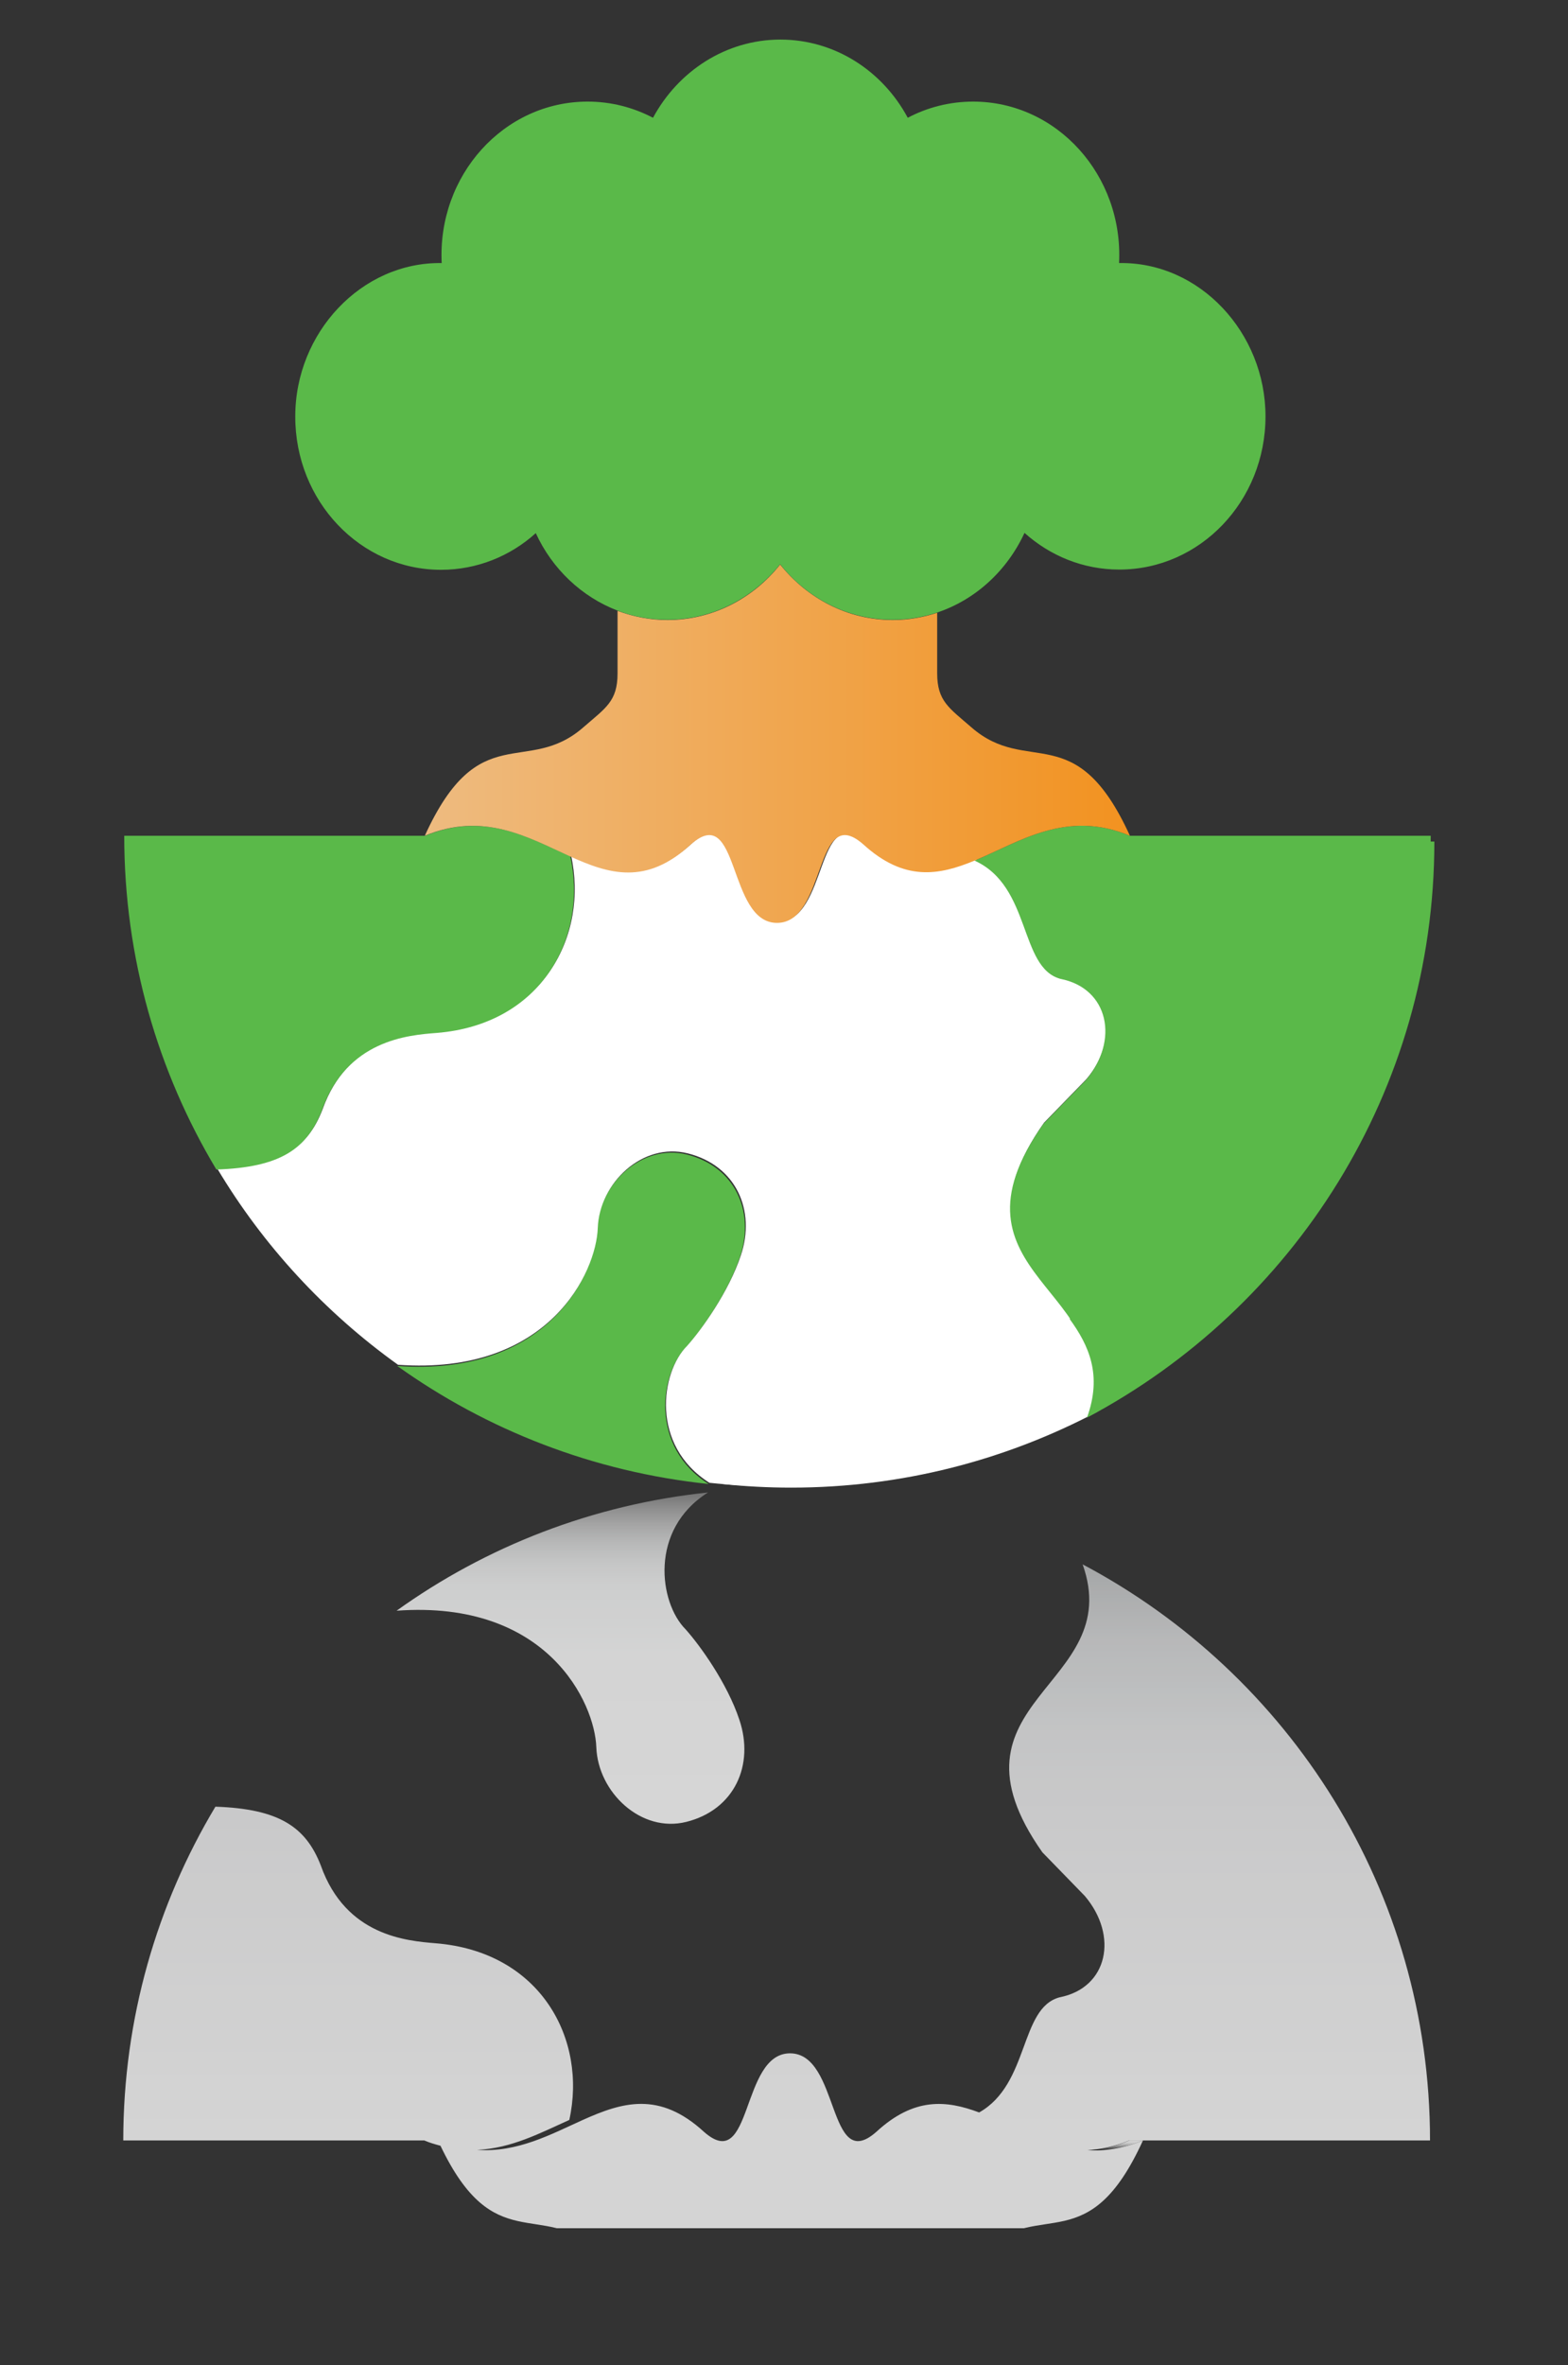 <?xml version="1.0" encoding="utf-8"?>
<!-- Generator: Adobe Illustrator 28.2.0, SVG Export Plug-In . SVG Version: 6.00 Build 0)  -->
<svg version="1.1" id="Layer_1" xmlns="http://www.w3.org/2000/svg" xmlns:xlink="http://www.w3.org/1999/xlink" x="0px" y="0px"
	 viewBox="0 0 65 98" style="enable-background:new 0 0 65 98;" xml:space="preserve">
<rect x="0" y="0" width="65" height="98" fill="#333333" stroke="none"/>
<style type="text/css">
	.st0{clip-path:url(#SVGID_00000036949407641085030130000011594977584003706554_);}
	.st1{opacity:0.8;}
	.st2{fill:url(#SVGID_00000044897626294828717680000010779056037763518090_);}
	.st3{fill:url(#SVGID_00000108309264949299712790000000114213095263944855_);}
	.st4{fill:url(#SVGID_00000006679303439336024930000008918325579097591203_);}
	.st5{fill-rule:evenodd;clip-rule:evenodd;fill:#5AB949;}
	.st6{fill-rule:evenodd;clip-rule:evenodd;fill:#FFFFFF;}
	.st7{fill-rule:evenodd;clip-rule:evenodd;fill:url(#SVGID_00000020356606974178425790000000017888691380206267_);}
	.st8{fill:none;}
</style>
<g>
	<g>
		<defs>
			<rect id="SVGID_1_" x="-10.55" y="-7.79" width="86.5" height="100.12"/>
		</defs>
		<clipPath id="SVGID_00000030477873576996536410000001011753762046966195_">
			<use xlink:href="#SVGID_1_"  style="overflow:visible;"/>
		</clipPath>
		<g style="clip-path:url(#SVGID_00000030477873576996536410000001011753762046966195_);">
			<g class="st1">
				
					<linearGradient id="SVGID_00000031198607385845263680000005063566618565285521_" gradientUnits="userSpaceOnUse" x1="46.227" y1="8.788" x2="46.227" y2="9.2" gradientTransform="matrix(1 0 0 -1 0 97.89)">
					<stop  offset="0" style="stop-color:#000000"/>
					<stop  offset="0.123" style="stop-color:#3B3B3B"/>
					<stop  offset="0.246" style="stop-color:#6F6F6F"/>
					<stop  offset="0.372" style="stop-color:#9B9B9B"/>
					<stop  offset="0.497" style="stop-color:#BFBFBF"/>
					<stop  offset="0.623" style="stop-color:#DBDBDB"/>
					<stop  offset="0.748" style="stop-color:#EFEFEF"/>
					<stop  offset="0.874" style="stop-color:#FBFBFB"/>
					<stop  offset="1" style="stop-color:#FFFFFF"/>
				</linearGradient>
				<path style="fill:url(#SVGID_00000031198607385845263680000005063566618565285521_);" d="M45.08,89.09
					c0.71,0.04,1.47-0.06,2.3-0.4h-0.56C46.2,88.95,45.63,89.07,45.08,89.09z"/>
				
					<linearGradient id="SVGID_00000083068952459102139680000016217423526975038115_" gradientUnits="userSpaceOnUse" x1="23.646" y1="22.322" x2="23.646" y2="37.794" gradientTransform="matrix(1 0 0 -1 0 97.89)">
					<stop  offset="0.031" style="stop-color:#FFFFFF"/>
					<stop  offset="0.429" style="stop-color:#FDFDFD"/>
					<stop  offset="0.564" style="stop-color:#F7F8F8"/>
					<stop  offset="0.639" style="stop-color:#F4F5F5"/>
					<stop  offset="0.697" style="stop-color:#EAEBEB"/>
					<stop  offset="0.749" style="stop-color:#DADBDB"/>
					<stop  offset="0.798" style="stop-color:#C3C3C3"/>
					<stop  offset="0.845" style="stop-color:#A5A5A5"/>
					<stop  offset="0.889" style="stop-color:#808080"/>
					<stop  offset="0.933" style="stop-color:#545555"/>
					<stop  offset="0.974" style="stop-color:#232323"/>
					<stop  offset="1" style="stop-color:#000000"/>
				</linearGradient>
				<path style="fill:url(#SVGID_00000083068952459102139680000016217423526975038115_);" d="M24.72,72.4
					c0.07,1.86,1.85,3.56,3.73,3.09c2-0.5,2.83-2.36,2.2-4.23c-0.5-1.51-1.63-3.08-2.23-3.75c-1.1-1.1-1.52-4.13,0.93-5.67
					c-4.78,0.5-9.2,2.24-12.91,4.9C22.71,66.28,24.66,70.58,24.72,72.4z"/>
				
					<linearGradient id="SVGID_00000009547777552820667480000014000767462605333920_" gradientUnits="userSpaceOnUse" x1="32.193" y1="46.711" x2="32.193" y2="-10.129" gradientTransform="matrix(1 0 0 -1 0 97.89)">
					<stop  offset="0" style="stop-color:#000000"/>
					<stop  offset="0.01" style="stop-color:#0A0B0B"/>
					<stop  offset="0.077" style="stop-color:#4A4B4B"/>
					<stop  offset="0.14" style="stop-color:#7F8081"/>
					<stop  offset="0.199" style="stop-color:#A9AAAB"/>
					<stop  offset="0.251" style="stop-color:#C6C8C9"/>
					<stop  offset="0.296" style="stop-color:#D9DADB"/>
					<stop  offset="0.328" style="stop-color:#DFE1E2"/>
					<stop  offset="0.363" style="stop-color:#E8E9EA"/>
					<stop  offset="0.401" style="stop-color:#EDEDEE"/>
					<stop  offset="0.408" style="stop-color:#EEEEEF"/>
					<stop  offset="0.62" style="stop-color:#FBFBFB"/>
					<stop  offset="0.816" style="stop-color:#FFFFFF"/>
				</linearGradient>
				<path style="fill:url(#SVGID_00000009547777552820667480000014000767462605333920_);" d="M46.94,99.71
					c-1.5,0-2.88,0.57-3.93,1.52c-0.72-1.56-2.03-2.76-3.62-3.3v-2.51c0-1.16,0.49-1.43,1.41-2.23c2.35-2.06,4.33,0.44,6.58-4.5
					c-0.83,0.34-1.59,0.45-2.3,0.4c0.55-0.03,1.12-0.15,1.73-0.4h0.56h11.91c0-10.35-5.83-19.33-14.4-23.87
					c1.81,5.09-6.12,5.61-1.67,11.93l1.76,1.81c1.4,1.65,0.96,3.81-1.05,4.2c-1.66,0.45-1.24,3.59-3.33,4.77
					c-1.36-0.51-2.7-0.64-4.27,0.81c-2.02,1.77-1.5-3.26-3.57-3.26c-2.06,0-1.54,5.03-3.56,3.26c-1.86-1.71-3.4-1.23-5.03-0.5
					c-1.33,0.6-2.72,1.36-4.38,1.24c1.42-0.06,2.64-0.71,3.82-1.24c0.74-3.34-1.18-6.97-5.54-7.32c-1.18-0.1-3.72-0.29-4.76-3.22
					c-0.62-1.6-1.73-2.35-4.37-2.44c-2.42,4.04-3.82,8.77-3.82,13.83h12.48c0.23,0.1,0.45,0.16,0.67,0.22
					c2.21,4.63,4.16,2.26,6.47,4.28c0.92,0.8,1.41,1.08,1.41,2.23v2.59c-1.49,0.57-2.7,1.73-3.39,3.21
					c-1.06-0.95-2.43-1.52-3.93-1.52c-3.35,0-6.06,2.84-6.06,6.35c0,3.46,2.73,6.41,6.07,6.35c-0.18,3.63,2.57,6.69,6.05,6.69
					c0.98,0,1.9-0.24,2.71-0.67c1.04,1.94,3.02,3.24,5.28,3.24s4.25-1.31,5.28-3.24c0.82,0.43,1.74,0.67,2.71,0.67
					c3.48,0,6.23-3.06,6.05-6.69c3.33,0.05,6.07-2.89,6.07-6.35C53,102.55,50.28,99.71,46.94,99.71z"/>
			</g>
			<g>
				<g>
					<path class="st5" d="M29.38,61.49c-2.45-1.54-2.03-4.57-0.93-5.67c0.6-0.68,1.73-2.24,2.23-3.75c0.62-1.87-0.21-3.73-2.2-4.23
						c-1.88-0.47-3.66,1.23-3.73,3.09c-0.06,1.82-2.01,6.12-8.28,5.67C20.18,59.25,24.59,60.99,29.38,61.49L29.38,61.49z"/>
				</g>
				<g>
					<path class="st6" d="M32.27,61.59c4.58,0,8.9-1.13,12.68-3.14c1.81-5.09-6.12-5.61-1.67-11.93l1.76-1.81
						c1.4-1.65,0.96-3.81-1.05-4.2c-1.72-0.47-1.2-3.83-3.56-4.9c-1.48,0.62-2.91,0.88-4.6-0.68c-2.02-1.77-1.5,3.26-3.57,3.26
						c-2.06,0-1.54-5.03-3.56-3.26c-1.86,1.71-3.4,1.23-5.03,0.5c0.74,3.34-1.18,6.97-5.54,7.32c-1.18,0.1-3.72,0.29-4.76,3.22
						c-0.62,1.6-1.73,2.35-4.37,2.44c1.91,3.2,4.47,5.97,7.5,8.14c6.27,0.45,8.22-3.85,8.28-5.67c0.07-1.86,1.85-3.56,3.73-3.09
						c2,0.5,2.83,2.36,2.2,4.23c-0.5,1.51-1.63,3.08-2.23,3.75c-1.1,1.1-1.52,4.13,0.93,5.67C30.35,61.54,31.31,61.59,32.27,61.59
						L32.27,61.59z"/>
				</g>
				<g>
					<path class="st5" d="M44.91,58.5c8.56-4.54,14.4-13.52,14.4-23.87H46.84c-2.63-1.1-4.57,0.25-6.44,1.03
						c2.36,1.07,1.84,4.43,3.56,4.9c2,0.39,2.45,2.55,1.05,4.2l-1.76,1.81C38.79,52.89,46.73,53.41,44.91,58.5L44.91,58.5z"/>
				</g>
				<g>
					<path class="st5" d="M13.34,46.02c1.03-2.93,3.58-3.13,4.76-3.22c4.36-0.35,6.28-3.98,5.54-7.32
						c-1.74-0.78-3.58-1.86-6.01-0.85H5.15c0,5.05,1.39,9.78,3.82,13.83C11.61,48.37,12.71,47.62,13.34,46.02L13.34,46.02z"/>
				</g>
				<g>
					
						<linearGradient id="SVGID_00000060016510426248552550000009029106670412253100_" gradientUnits="userSpaceOnUse" x1="17.605" y1="67.076" x2="46.835" y2="67.076" gradientTransform="matrix(1 0 0 -1 0 97.89)">
						<stop  offset="0" style="stop-color:#EEBB80"/>
						<stop  offset="1" style="stop-color:#F29220"/>
					</linearGradient>
					<path style="fill-rule:evenodd;clip-rule:evenodd;fill:url(#SVGID_00000060016510426248552550000009029106670412253100_);" d="
						M40.4,35.66c1.87-0.78,3.81-2.13,6.44-1.03c-2.25-4.94-4.23-2.44-6.58-4.5c-0.92-0.8-1.41-1.08-1.41-2.23v-2.51
						c-0.58,0.19-1.2,0.3-1.84,0.3c-1.88,0-3.55-0.9-4.67-2.3c-1.11,1.4-2.79,2.3-4.67,2.3c-0.73,0-1.42-0.14-2.07-0.38v2.59
						c0,1.16-0.49,1.43-1.41,2.23c-2.35,2.06-4.33-0.44-6.58,4.5c2.43-1.01,4.27,0.06,6.01,0.85c1.63,0.74,3.17,1.22,5.03-0.5
						c2.02-1.77,1.5,3.26,3.56,3.26c2.07,0,1.54-5.03,3.57-3.26C37.49,36.54,38.92,36.27,40.4,35.66L40.4,35.66z"/>
				</g>
				<g>
					<path class="st5" d="M18.28,23.61c1.5,0,2.88-0.57,3.93-1.52c0.68,1.48,1.9,2.64,3.39,3.21c0.65,0.25,1.34,0.38,2.07,0.38
						c1.88,0,3.55-0.9,4.67-2.3c1.11,1.4,2.79,2.3,4.67,2.3c0.64,0,1.26-0.11,1.84-0.3c1.59-0.53,2.9-1.74,3.62-3.3
						c1.06,0.95,2.43,1.52,3.93,1.52c3.35,0,6.06-2.84,6.06-6.35c0-3.46-2.73-6.41-6.07-6.35c0.18-3.63-2.57-6.69-6.05-6.69
						c-0.97,0-1.9,0.24-2.71,0.67c-1.04-1.94-3.02-3.24-5.28-3.24s-4.24,1.31-5.28,3.24c-0.82-0.43-1.74-0.67-2.71-0.67
						c-3.48,0-6.23,3.06-6.05,6.69c-3.33-0.05-6.07,2.89-6.07,6.35C12.23,20.76,14.94,23.61,18.28,23.61L18.28,23.61z"/>
				</g>
				<g>
					<path class="st6" d="M45.48,58.5c0.63-1.77,0.08-2.99-0.72-4.09c-4.05,3.81-9.2,6.35-14.88,7.04c0.02,0.01,0.04,0.03,0.07,0.04
						c0.94,0.1,1.89,0.15,2.85,0.15C37.38,61.64,41.69,60.5,45.48,58.5L45.48,58.5z"/>
				</g>
				<g>
					<path class="st5" d="M45.06,58.74c8.56-4.54,14.4-13.52,14.4-23.87h-6.1c-0.38,7.86-3.79,14.87-9.02,19.78
						C45.14,55.75,45.7,56.97,45.06,58.74L45.06,58.74z"/>
				</g>
				<path class="st8" d="M59.87,33.63H48.03c-1.41-2.77-2.83-3.2-4.52-3.46c-0.76-0.12-1.36-0.21-2.04-0.79l-0.28-0.26
					c-0.69-0.58-0.77-0.66-0.77-1.23v-1.85c1.16-0.54,2.18-1.38,2.93-2.47c1.09,0.68,2.34,1.04,3.62,1.04c3.89,0,7.06-3.3,7.06-7.35
					c0-2.01-0.82-3.97-2.24-5.37c-1.08-1.06-2.42-1.73-3.85-1.92c-0.14-1.71-0.85-3.34-2.02-4.58c-1.33-1.4-3.11-2.17-5.01-2.17
					c-0.79,0-1.58,0.14-2.32,0.41c-1.32-1.86-3.42-2.98-5.68-2.98c-2.25,0-4.35,1.12-5.67,2.98c-0.74-0.27-1.52-0.41-2.32-0.41
					c-1.9,0-3.68,0.77-5.01,2.17c-1.17,1.23-1.88,2.86-2.02,4.58c-1.43,0.2-2.77,0.86-3.85,1.92c-1.42,1.4-2.24,3.36-2.24,5.37
					c0,4.06,3.17,7.35,7.06,7.35c1.28,0,2.54-0.36,3.62-1.04c0.69,1.02,1.63,1.82,2.69,2.36v1.96c0,0.57-0.09,0.65-0.78,1.23
					l-0.29,0.25c-0.67,0.59-1.27,0.68-2.03,0.79c-1.69,0.25-3.1,0.68-4.52,3.46H5.71c-0.55,0-1,0.45-1,1
					c0,15.45,12.6,28.01,28.08,28.01s28.08-12.57,28.08-28.01C60.87,34.07,60.43,33.63,59.87,33.63z M23.69,21.67
					c-0.13-0.29-0.4-0.5-0.71-0.56s-0.63,0.02-0.87,0.23c-0.91,0.82-2.07,1.26-3.26,1.26c-2.79,0-5.06-2.4-5.06-5.35
					c0-1.48,0.6-2.92,1.64-3.94c0.95-0.93,2.19-1.44,3.41-1.41c0.31-0.01,0.54-0.11,0.74-0.3c0.19-0.2,0.29-0.47,0.28-0.75
					c-0.08-1.52,0.47-3.01,1.49-4.09c1.51-1.59,3.9-2,5.81-1c0.48,0.25,1.08,0.07,1.35-0.41c0.9-1.68,2.59-2.72,4.4-2.72
					c1.82,0,3.51,1.04,4.4,2.72c0.26,0.48,0.86,0.67,1.35,0.41c1.91-1,4.3-0.59,5.81,1c1.02,1.07,1.56,2.56,1.49,4.09
					c-0.01,0.28,0.09,0.55,0.28,0.75s0.43,0.3,0.74,0.3c1.23-0.04,2.47,0.48,3.41,1.41c1.04,1.03,1.64,2.46,1.64,3.94
					c0,2.95-2.27,5.35-5.06,5.35c-1.2,0-2.35-0.45-3.26-1.26c-0.24-0.21-0.56-0.3-0.87-0.23c-0.31,0.06-0.57,0.27-0.71,0.56
					c-0.86,1.86-2.6,3.01-4.55,3.01c-1.5,0-2.91-0.7-3.88-1.92c-0.19-0.24-0.48-0.38-0.78-0.38s-0.59,0.14-0.78,0.38
					c-0.97,1.22-2.38,1.92-3.88,1.92C26.29,24.68,24.55,23.53,23.69,21.67z M22.37,32.15c0.87-0.13,1.94-0.29,3.05-1.26l0.27-0.24
					c0.8-0.68,1.48-1.26,1.48-2.76v-1.31c0.35,0.06,0.71,0.1,1.07,0.1c1.74,0,3.38-0.66,4.67-1.83c1.28,1.18,2.93,1.83,4.67,1.83
					c0.28,0,0.56-0.02,0.84-0.05v1.26c0,1.49,0.68,2.08,1.48,2.75l0.27,0.23c1.11,0.97,2.19,1.14,3.05,1.27
					c0.82,0.12,1.49,0.23,2.2,1.07c-1.53,0-2.84,0.61-3.96,1.13c-1.94,0.9-2.94,1.27-4.44-0.12c-0.61-0.53-1.21-0.73-1.8-0.58
					c-0.95,0.25-1.3,1.22-1.64,2.16c-0.18,0.5-0.52,1.44-0.79,1.44c-0.26,0-0.61-0.97-0.78-1.43c-0.34-0.94-0.69-1.91-1.64-2.16
					c-0.58-0.15-1.19,0.04-1.82,0.59c-1.48,1.37-2.48,1-4.42,0.1c-1.12-0.52-2.42-1.12-3.96-1.13
					C20.88,32.37,21.55,32.27,22.37,32.15z M6.73,35.63h11.54c0.18,0,0.33-0.06,0.48-0.14c1.71-0.63,3.08-0.01,4.53,0.67h0.01
					c0.18,1.34-0.13,2.66-0.89,3.68c-0.85,1.15-2.17,1.83-3.85,1.96c-1.19,0.1-4.36,0.35-5.59,3.86c-0.33,0.86-0.81,1.58-2.88,1.76
					C8.1,43.91,6.89,39.9,6.73,35.63z M27.16,58.81c0.05,0.45,0.17,0.87,0.33,1.28c-2.59-0.54-5.05-1.46-7.3-2.7
					c1.77-0.38,2.99-1.15,3.79-1.86c1.66-1.49,2.29-3.39,2.33-4.57c0.02-0.68,0.4-1.37,0.97-1.8c0.27-0.2,0.83-0.52,1.51-0.35
					c0.64,0.16,1.12,0.51,1.4,1.01c0.3,0.55,0.33,1.23,0.1,1.93c-0.44,1.32-1.45,2.76-1.99,3.36
					C27.45,55.96,27.01,57.41,27.16,58.81z M44.64,57.79c-3.56,1.82-7.58,2.85-11.85,2.85c-0.85,0-1.69-0.05-2.52-0.13
					c-0.81-0.59-1.06-1.36-1.12-1.91c-0.1-0.89,0.21-1.71,0.6-2.11c0.59-0.66,1.85-2.37,2.43-4.1c0.41-1.23,0.33-2.49-0.24-3.53
					c-0.54-0.99-1.49-1.7-2.66-1.99c-1.1-0.28-2.24-0.03-3.2,0.69c-1.06,0.8-1.72,2.04-1.77,3.33c-0.02,0.59-0.39,2.01-1.67,3.15
					c-1.27,1.14-3.03,1.67-5.23,1.57c-2.39-1.75-4.48-3.89-6.16-6.34c1.85-0.36,2.94-1.26,3.59-2.92c0.75-2.13,2.4-2.44,3.89-2.56
					c2.22-0.18,4.09-1.16,5.28-2.77c0.86-1.16,1.31-2.59,1.33-4.07c1.36,0.36,2.88,0.28,4.51-1.19c0.1,0.21,0.2,0.5,0.28,0.72
					c0.4,1.1,1,2.75,2.66,2.75c1.67,0,2.27-1.66,2.67-2.75c0.08-0.22,0.18-0.51,0.28-0.72c1.87,1.69,3.6,1.54,5.11,1.01
					c0.64,0.46,0.95,1.24,1.26,2.09c0.39,1.08,0.84,2.31,2.22,2.68c0.5,0.1,0.84,0.36,0.98,0.75c0.19,0.53-0.01,1.23-0.46,1.77
					l-1.76,1.81c-0.04,0.04-0.07,0.08-0.1,0.12c-2.92,4.15-1.12,6.39,0.33,8.18C44.39,55.51,45,56.39,44.64,57.79z M46.71,56.61
					c-0.15-1.55-1.06-2.71-1.85-3.68c-1.33-1.64-2.29-2.84-0.29-5.71l1.75-1.81c0.97-1.15,1.3-2.56,0.87-3.78
					c-0.38-1.07-1.28-1.82-2.41-2.04c-0.31-0.08-0.55-0.73-0.8-1.42s-0.57-1.54-1.14-2.27c1.31-0.59,2.59-1.01,4.17-0.36
					c0.16,0.07,0.26,0.08,0.39,0.08h11.45C58.52,44.45,53.75,52.16,46.71,56.61z"/>
			</g>
		</g>
	</g>
</g>
</svg>
